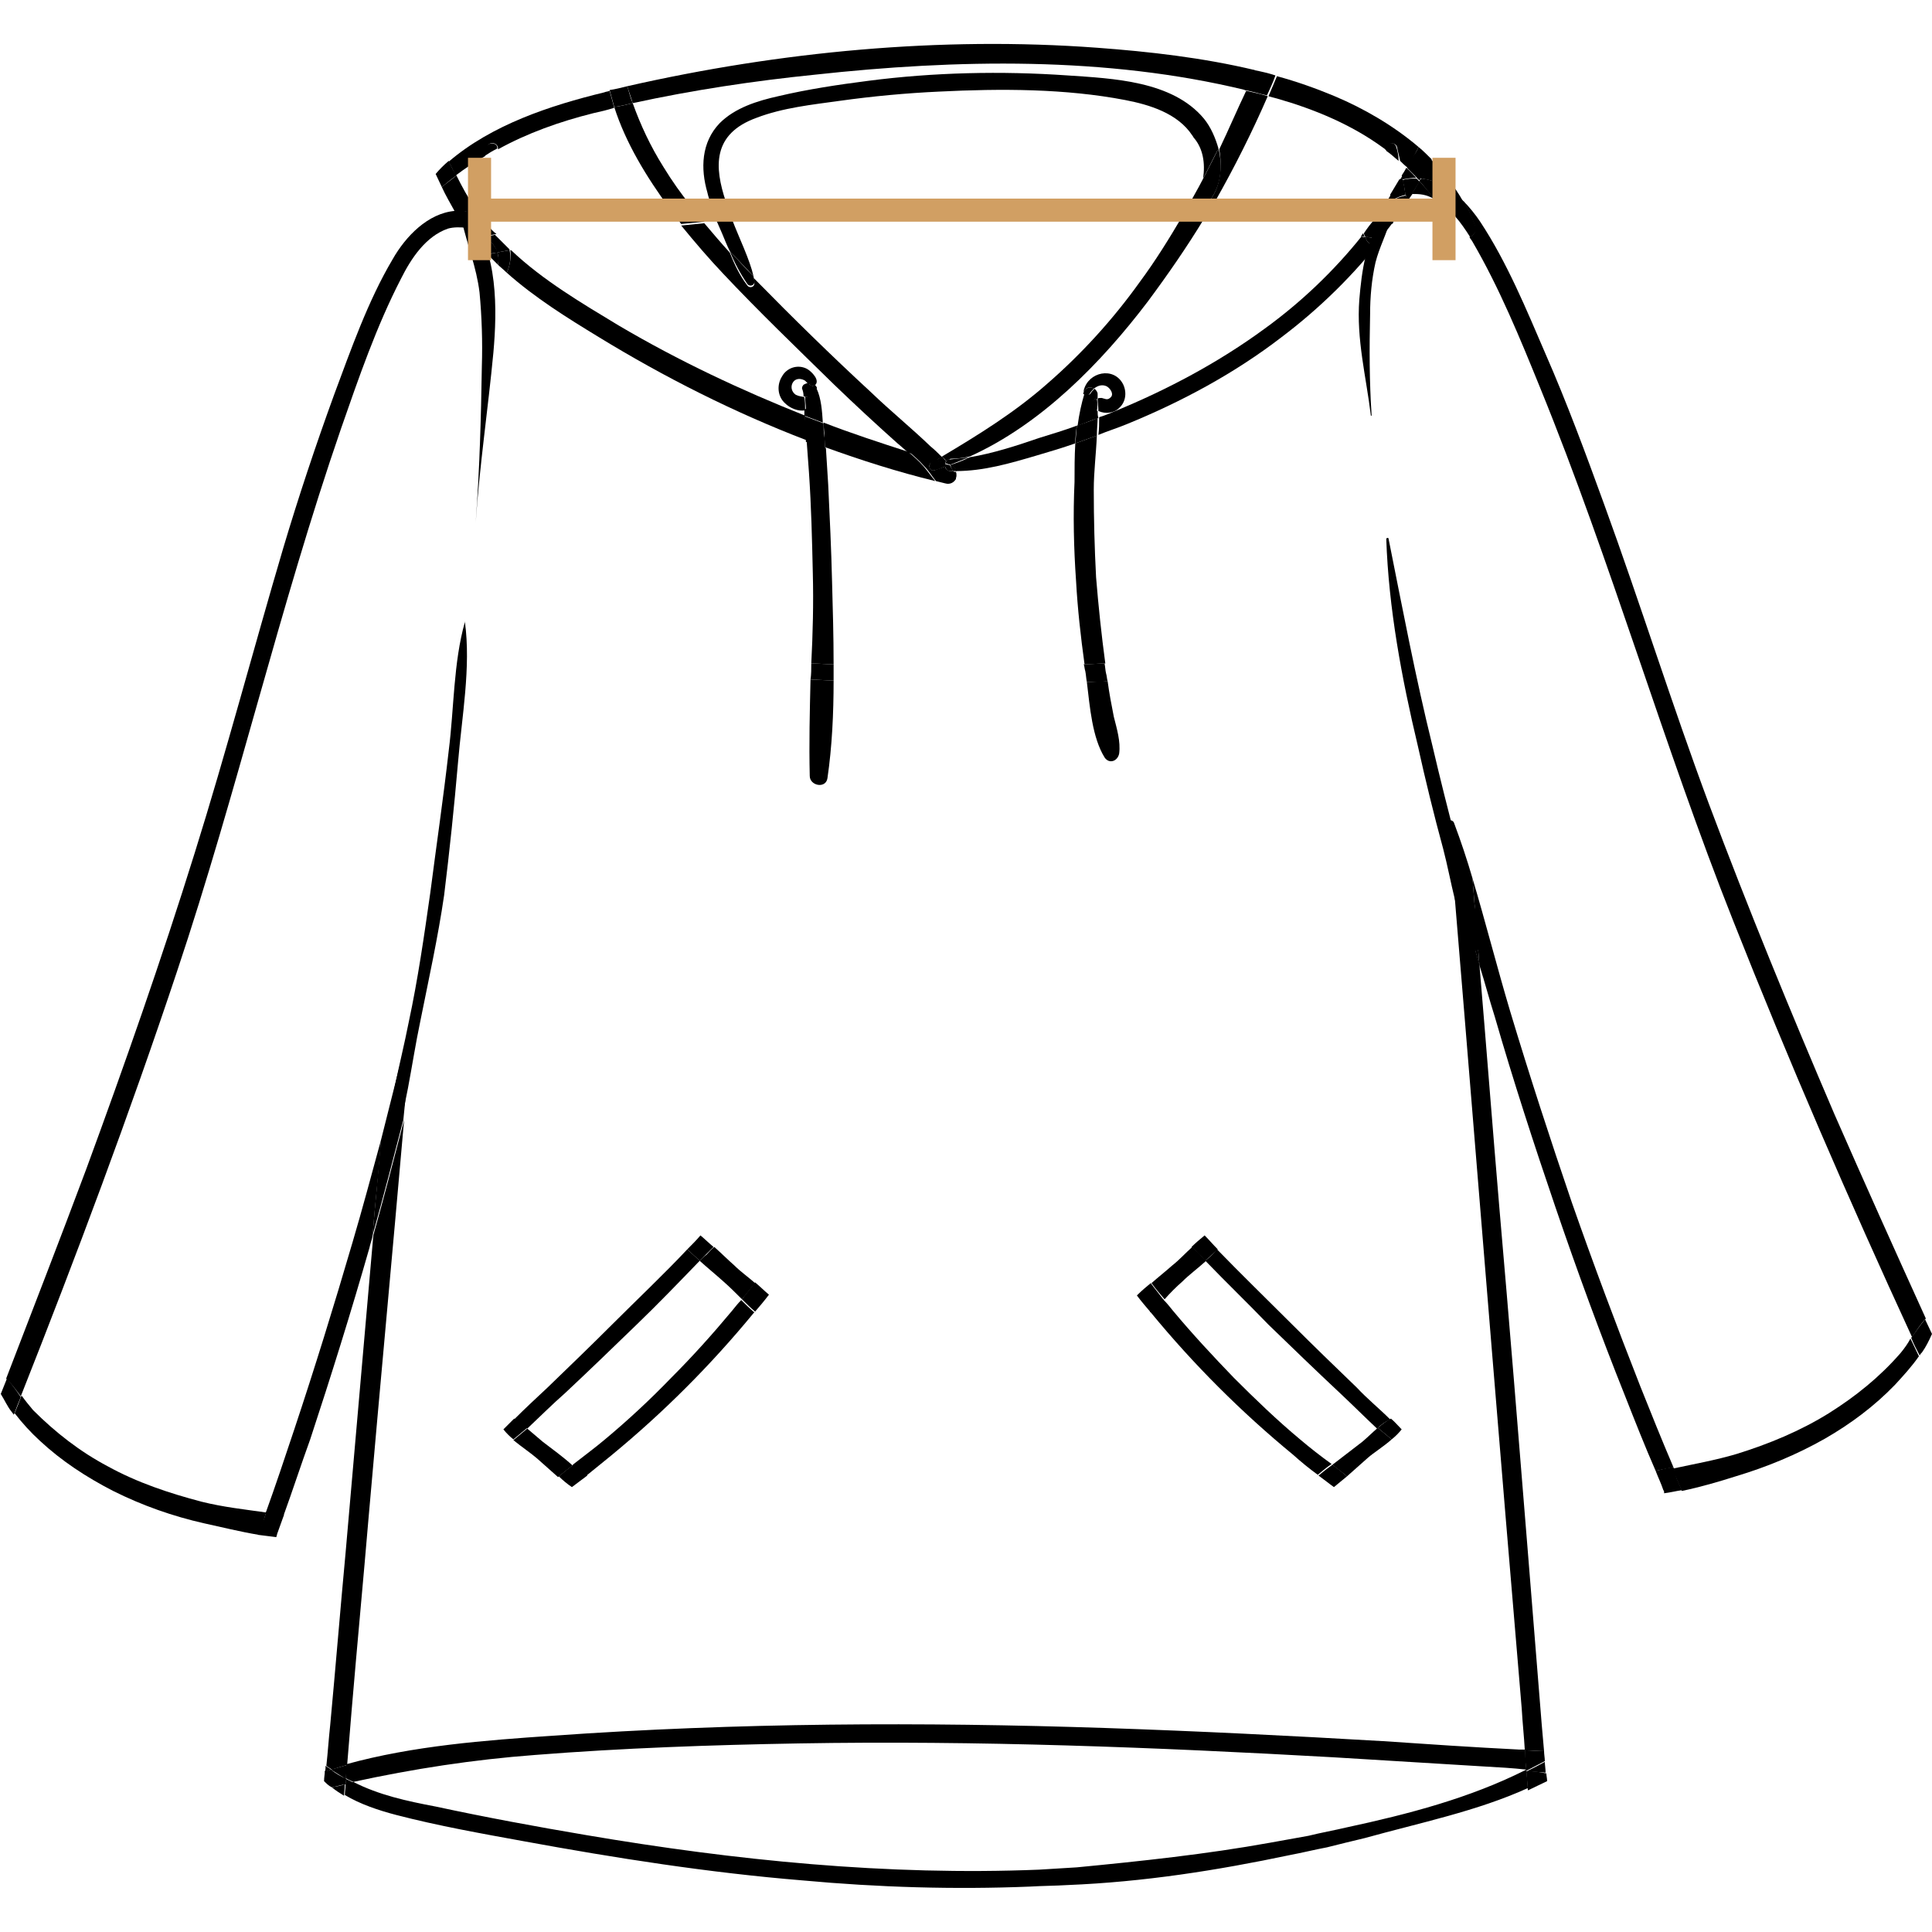 <?xml version="1.0" encoding="utf-8"?>
<!-- Generator: Adobe Illustrator 24.0.0, SVG Export Plug-In . SVG Version: 6.00 Build 0)  -->
<svg version="1.1" id="Capa_1" xmlns="http://www.w3.org/2000/svg" xmlns:xlink="http://www.w3.org/1999/xlink" x="0px" y="0px"
	 viewBox="0 0 251 251" style="enable-background:new 0 0 251 251;" xml:space="preserve">
<style type="text/css">
	.st0{fill:none;stroke:#D19F63;stroke-width:3;stroke-miterlimit:10;}
</style>
<g>
	<path d="M63.1,33c0.1,0,0.1,0,0.2,0c-0.1-0.1-0.1-0.1-0.2-0.2C63.1,32.9,63.1,33,63.1,33z"/>
	<path d="M198.4,230.1h-0.1v0.1C198.3,230.1,198.4,230.1,198.4,230.1z"/>
	<path d="M195.6,197c0.7,8.3,1.4,16.7,2.1,25c0.1,1.8,0.3,3.6,0.4,5.4c0.8,0,1.7,0.1,2.5,0.1c-0.1-1.1-0.2-2.3-0.3-3.4
		c-0.6-7.5-1.2-14.9-1.8-22.4c-1.2-14.9-2.4-29.8-3.7-44.7c-0.9-10.6-1.7-21.1-2.6-31.7c-1.4-4.8-2.8-9.7-3.7-14.7
		C190.9,139.4,193.2,168.2,195.6,197z"/>
	<path d="M45.1,229.3c0.2-2.4,0.4-4.9,0.6-7.3c0.7-8.3,1.5-16.7,2.2-25c1.5-17.2,3.1-34.3,4.6-51.5c-1.3,5-2.6,10-4,15
		c-1.2,13.7-2.4,27.5-3.6,41.2c-0.7,7.5-1.3,14.9-2,22.4c-0.2,1.8-0.3,3.5-0.5,5.3c0.2,0.2,0.5,0.3,0.7,0.5
		C43.7,229.7,44.4,229.5,45.1,229.3z"/>
	<path d="M175,237.4c-1.7,0.4-3.4,0.7-5,1.1c-1.7,0.3-3.3,0.6-5,0.9c-8.3,1.5-16.8,2.4-25.1,3.2c-1.6,0.1-3.3,0.2-4.9,0.3
		c-19.7,0.8-39.5-1.2-58.9-4.5c-6.5-1.1-13-2.3-19.5-3.7c-3.7-0.7-7.4-1.5-10.7-3.2c-0.3,0.1-0.7,0.1-1,0.2c0,0.5-0.1,1-0.1,1.5
		c2,1.2,4.4,2,6.7,2.6c5.4,1.4,11,2.4,16.5,3.4c12,2.2,24.1,4.1,36.3,5.1c9.8,0.9,19.7,1.2,29.5,0.8c1.6-0.1,3.3-0.1,4.9-0.2
		c9.9-0.4,19.4-1.9,28.9-3.9c1.6-0.3,3.2-0.7,4.8-1c1.6-0.4,3.2-0.8,4.9-1.2c7.2-2,14.6-3.5,21.2-6.5c-0.1-0.8-0.1-1.6-0.2-2.4
		C191,233.6,182.9,235.7,175,237.4z"/>
	<path d="M198.4,230.1c0,0-0.1,0-0.1,0.1c0.1,0.8,0.1,1.6,0.2,2.4c0.8-0.4,1.7-0.8,2.5-1.2c0-0.3-0.1-0.7-0.1-1
		C200,230.2,199.2,230.1,198.4,230.1z"/>
	<path d="M43.1,232.2c0.5,0.4,1.1,0.8,1.6,1.1c0-0.5,0.1-1,0.1-1.5C44.3,232,43.7,232.1,43.1,232.2z"/>
	<path d="M43,229.9c-0.2-0.2-0.5-0.3-0.7-0.5c0,0.3,0,0.5-0.1,0.8C42.5,230.1,42.8,230,43,229.9z"/>
	<path d="M179.6,226.2c-12-0.7-24-1.3-35.9-1.7c-23.9-0.8-47.9-0.7-71.9,1c-8.8,0.6-18.1,1.3-26.8,3.7c0,0.6-0.1,1.2-0.1,1.8
		c0.3,0.2,0.6,0.3,1,0.5c7.8-1.7,15.6-2.9,23.6-3.5c11.4-0.9,22.9-1.3,34.3-1.5c23.2-0.4,46.3,0.5,69.4,1.8
		c6.6,0.4,13.1,0.8,19.7,1.2c1.8,0.1,3.6,0.2,5.4,0.4c-0.1-0.9-0.1-1.8-0.2-2.6c-0.2,0-0.5,0-0.7,0
		C191.4,227,185.5,226.6,179.6,226.2z"/>
	<path d="M198.3,230h0.1c0.8-0.4,1.5-0.8,2.3-1.2c0-0.4-0.1-0.9-0.1-1.3c-0.8,0-1.7-0.1-2.5-0.1C198.1,228.3,198.2,229.2,198.3,230z
		"/>
	<path d="M45.1,229.3c-0.7,0.2-1.4,0.4-2.1,0.6c0.6,0.4,1.3,0.8,1.9,1.2C45,230.5,45,229.9,45.1,229.3z"/>
	<path d="M44.9,231.8c0.3-0.1,0.7-0.1,1-0.2c-0.3-0.2-0.6-0.3-1-0.5C44.9,231.3,44.9,231.6,44.9,231.8z"/>
	<path d="M200.7,228.9c-0.7,0.4-1.5,0.8-2.3,1.2c0.8,0.1,1.6,0.1,2.4,0.2C200.8,229.8,200.7,229.3,200.7,228.9z"/>
	<path d="M43,229.9c-0.3,0.1-0.5,0.2-0.8,0.2c0,0.4-0.1,0.8-0.1,1.3c0.3,0.3,0.6,0.6,1,0.8c0.6-0.1,1.2-0.3,1.8-0.4
		c0-0.2,0-0.5,0.1-0.7C44.3,230.8,43.6,230.4,43,229.9z"/>
	<path d="M23,126.2c7.8-23.3,13.3-47.3,21.3-70.5c2.3-6.6,4.6-13.3,7.8-19.5c1.3-2.6,3.2-5.5,6.1-6.5c0.7-0.2,1.6-0.2,2.4-0.1
		c-0.5-0.7-1-1.5-1.5-2.2c-3.5,0.3-6.4,3.3-8.1,6.3c-3.2,5.4-5.4,11.7-7.6,17.6c-2.4,6.6-4.6,13.2-6.6,19.9
		c-3.9,13.2-7.4,26.5-11.5,39.6c-4.3,13.8-9.1,27.5-14.1,41.1C7.8,161,4.3,170,0.8,179.1c0.7,0.7,1.3,1.5,1.9,2.3
		C9.9,163.2,16.8,144.8,23,126.2z"/>
	<path d="M49.5,148.1c-1.2,4.4-2.4,8.9-3.7,13.3c-2.4,8.2-4.9,16.3-7.6,24.4c-1.2,3.6-2.4,7.2-3.7,10.8c0.8,0.1,1.5,0.2,2.3,0.4
		c1.2-3.3,2.3-6.7,3.5-10c2.7-8.2,5.3-16.5,7.7-24.9c0.1-0.5,0.3-1,0.4-1.5c0.1-1.2,0.2-2.3,0.3-3.5C49,154.1,49.3,151.1,49.5,148.1
		z"/>
	<path d="M53.7,131.2c-0.4,1.7-0.8,3.4-1.2,5c-1,4-2,7.9-3,11.9c-0.3,3-0.5,5.9-0.8,8.9c-0.1,1.2-0.2,2.3-0.3,3.5c1.4-5,2.7-10,4-15
		C52.9,140.7,53.3,136,53.7,131.2z"/>
	<path d="M34.6,196.5c-2.8-0.4-5.6-0.7-8.4-1.4c-4.2-1.1-8.4-2.5-12.2-4.6c-3.6-1.9-6.8-4.4-9.7-7.3c-0.5-0.6-1-1.2-1.5-1.9
		c-0.3,0.8-0.6,1.6-0.9,2.3c1,1.3,2.1,2.5,3.3,3.6c2.8,2.6,6,4.7,9.5,6.5c3.8,1.9,7.8,3.3,11.8,4.2c2.3,0.5,4.7,1.1,7.1,1.5
		c0.2-0.5,0.4-1.1,0.6-1.6C34.3,197.4,34.4,197,34.6,196.5z"/>
	<path d="M0.9,179.1c-0.3,0.7-0.5,1.3-0.8,2c0.5,0.8,0.9,1.7,1.4,2.3c0.1,0.1,0.2,0.3,0.3,0.4c0.3-0.8,0.6-1.6,0.9-2.3
		C2.1,180.6,1.5,179.8,0.9,179.1z"/>
	<path d="M34.1,197.8c-0.2,0.5-0.4,1.1-0.6,1.6c0.8,0.1,1.6,0.2,2.4,0.3c0-0.1,0.1-0.3,0.1-0.4c0.3-0.8,0.6-1.7,0.9-2.5
		c-0.8-0.1-1.5-0.2-2.3-0.4C34.4,197,34.3,197.4,34.1,197.8z"/>
	<path d="M190.9,30.8c0.1,0.2,0.3,0.4,0.4,0.6c3.5,6,6.2,12.6,8.8,19c9.3,22.8,16,46.4,25.1,69.3c7.2,18.2,15,36.2,23.2,54
		c0.6-0.8,1.1-1.7,1.8-2.4c-4-8.8-8-17.7-11.9-26.6c-5.7-13.3-11.2-26.7-16.3-40.3c-4.8-12.9-8.9-26-13.6-38.9
		c-2.4-6.6-4.8-13.1-7.6-19.5c-2.5-5.8-5-11.9-8.5-17.2c-0.6-0.9-1.4-1.9-2.2-2.7c0.6,1,1.1,2.1,1.5,3.2
		C191.8,30.1,191.5,30.6,190.9,30.8z"/>
	<path d="M184.9,25.3c0.5,0.1,1,0.3,1.5,0.6c-0.6-0.8-1.3-1.6-2-2.4c-0.3,0.6-0.7,1.2-1,1.7C183.9,25.2,184.4,25.2,184.9,25.3z"/>
	<path d="M213.1,180.1c-3.1-7.9-6.1-15.9-8.9-23.9c-2.8-8.2-5.5-16.5-8-24.8c-1.7-5.7-3.2-11.6-4.9-17.3c0.3,3.8,0.6,7.5,0.9,11.3
		c0.7,2.2,1.3,4.5,2,6.7c2.4,8.3,5.1,16.6,7.9,24.8c2.8,8.2,5.8,16.4,9,24.4c1.3,3.3,2.6,6.6,4,9.8c0.8-0.2,1.5-0.3,2.3-0.5
		C215.9,187.1,214.5,183.6,213.1,180.1z"/>
	<path d="M188.9,106.9c-0.1-0.3-0.5-0.4-0.7-0.3c0,0.1,0,0.2,0,0.4c0.1,1.2,0.2,2.4,0.3,3.7c0.9,4.9,2.3,9.8,3.7,14.7
		c-0.3-3.8-0.6-7.5-0.9-11.3C190.6,111.7,189.8,109.3,188.9,106.9z"/>
	<path d="M246.9,175.8c-2.7,3.1-5.8,5.6-9.3,7.8c-3.7,2.3-7.8,4-12,5.3c-2.7,0.8-5.5,1.3-8.3,1.9c0.2,0.4,0.3,0.8,0.5,1.3
		s0.5,1.1,0.7,1.6c2.4-0.5,4.8-1.2,7-1.9c4-1.2,7.9-2.8,11.6-4.9c3.3-1.9,6.4-4.2,9.1-7c1.1-1.2,2.2-2.4,3.1-3.7
		c-0.4-0.8-0.7-1.5-1.1-2.3C247.9,174.5,247.4,175.2,246.9,175.8z"/>
	<path d="M251,173.3c-0.3-0.6-0.6-1.3-0.9-1.9c-0.6,0.7-1.2,1.6-1.8,2.4c0.3,0.8,0.7,1.5,1.1,2.3c0.1-0.2,0.2-0.3,0.3-0.4
		C250.2,175,250.6,174.2,251,173.3z"/>
	<path d="M217.4,190.6c-0.8,0.1-1.5,0.3-2.3,0.5c0.3,0.8,0.7,1.6,1,2.5c0.1,0.1,0.1,0.2,0.1,0.4c0.8-0.1,1.6-0.3,2.3-0.4
		c-0.2-0.5-0.5-1.1-0.7-1.6C217.7,191.5,217.6,191.1,217.4,190.6z"/>
	<path d="M182.2,23.3c0.6-0.1,1.2-0.2,1.8-0.2c-0.4-0.4-0.8-0.9-1.3-1.3c-0.2,0.4-0.4,0.7-0.6,1C182.2,23,182.2,23.1,182.2,23.3z"/>
	<path d="M182.8,26.3c0.2-0.4,0.4-0.7,0.7-1.1c-0.3,0-0.5,0.1-0.8,0.1C182.7,25.7,182.7,26,182.8,26.3z"/>
	<path d="M178.7,28.4c0.8,0.1,1.5,0.1,2.3,0.1c-0.1-0.8-0.2-1.6-0.3-2.4C179.8,26.7,179.1,27.5,178.7,28.4z"/>
	<path d="M126,59.4c-0.8,0.4-1.6,0.7-2.5,1c0.4,0.2,0.7,0.5,0.7,0.8c3.6,0,7-1,10.4-2c1.7-0.5,3.4-1,5.1-1.6c0-0.8,0.1-1.6,0.2-2.3
		c-1.6,0.6-3.3,1.1-4.9,1.6C132.1,57.9,129,58.9,126,59.4z"/>
	<path d="M177.6,31.3c-0.1-0.2-0.2-0.4-0.2-0.5c-0.2,0-0.4,0-0.5-0.1c-3.6,4.5-7.9,8.6-12.6,12c-6,4.4-12.6,7.9-19.4,10.7
		c-0.7,0.3-1.4,0.6-2.1,0.8c0,0.8,0,1.5-0.1,2.3c1.2-0.5,2.5-0.9,3.7-1.4c7.1-2.9,14-6.6,20.1-11.3c4.9-3.7,9.4-8.1,13.2-13
		c-0.3,0-0.5,0-0.8,0C178.8,31.5,177.9,31.9,177.6,31.3z"/>
	<path d="M176.8,30.7c0.2,0,0.4,0,0.5,0.1c-0.1-0.2-0.1-0.3-0.2-0.5C177,30.4,176.9,30.6,176.8,30.7z"/>
	<path d="M181,28.9c0-0.1,0-0.2,0-0.4c-0.8,0-1.5,0-2.3-0.1c-0.3,0.7-0.3,1.5,0,2.3v0.1c0.3,0,0.5,0,0.8,0c0.4-0.6,0.9-1.1,1.3-1.7
		C180.9,29.1,181,29,181,28.9z"/>
	<path d="M180.7,26.1c0.1,0.8,0.2,1.6,0.3,2.4c0.1,0,0.2,0,0.3,0c0.5-0.7,1-1.5,1.5-2.2c0-0.3-0.1-0.6-0.1-0.9
		C182,25.5,181.3,25.8,180.7,26.1z"/>
	<path d="M182.2,22.8c-0.1,0.2-0.2,0.4-0.3,0.5c0.1,0,0.3-0.1,0.4-0.1C182.2,23.1,182.2,23,182.2,22.8z"/>
	<path d="M181.3,28.5c-0.1,0-0.2,0-0.3,0c0,0.1,0,0.2,0,0.4C181.1,28.7,181.2,28.6,181.3,28.5z"/>
	<path d="M182.6,25.4c0.3-0.1,0.5-0.1,0.8-0.1c0.3-0.6,0.7-1.1,1-1.7c-0.1-0.1-0.2-0.3-0.4-0.4c-0.6,0-1.2,0-1.8,0.2
		C182.4,24,182.5,24.7,182.6,25.4z"/>
	<path d="M178.8,28.1c-0.1,0.1-0.2,0.2-0.2,0.3c0.1,0,0.1,0,0.2,0c0.3-0.9,1.1-1.7,2-2.3c0-0.3-0.1-0.5-0.1-0.8
		C180.1,26.3,179.5,27.2,178.8,28.1z"/>
	<path d="M177.6,31.3c0.3,0.6,1.2,0.2,1.2-0.4c-0.5,0-1-0.1-1.4-0.1C177.4,31,177.5,31.1,177.6,31.3z"/>
	<path d="M177.2,30.3c0,0.2,0.1,0.3,0.2,0.5c0.5,0,1,0.1,1.4,0.1v-0.1c-0.3-0.8-0.2-1.6,0-2.3c-0.1,0-0.1,0-0.2,0
		C178.1,29,177.6,29.7,177.2,30.3z"/>
	<path d="M180.7,26.1c0.6-0.4,1.2-0.6,1.9-0.8c-0.1-0.7-0.2-1.4-0.4-2.1c-0.1,0-0.3,0.1-0.4,0.1c-0.4,0.7-0.8,1.3-1.2,2
		C180.7,25.6,180.7,25.8,180.7,26.1z"/>
	<path d="M120,60.6c-0.6-0.7-1.3-1.3-2-1.9c-3.7-1.2-7.4-2.4-11-3.8c0,0.6,0.1,1.2,0.1,1.7s0.1,1,0.1,1.5c4.7,1.7,9.4,3.2,14.3,4.4
		C121,61.9,120.6,61.3,120,60.6z"/>
	<path d="M64.6,32.8c-0.4,0.1-0.9,0.2-1.3,0.2c0.5,0.5,0.9,0.9,1.4,1.4C64.8,33.8,64.8,33.3,64.6,32.8z"/>
	<path d="M124.1,62.3c0.2-0.3,0.2-0.7,0.1-1c-0.2,0-0.3,0-0.5,0C123.9,61.6,124,61.9,124.1,62.3z"/>
	<path d="M104.6,54c-8.3-3.3-16.4-7.1-24.2-11.7c-4.8-2.9-9.9-5.9-14-9.8h-0.1c0.1,0.9,0,1.8-0.4,2.8c0,0,0,0-0.1,0.1
		c3.7,3.3,7.9,5.9,12,8.4c8.5,5.2,17.6,9.8,27,13.4c0-0.7-0.1-1.4-0.1-2.2C104.6,54.8,104.6,54.4,104.6,54z"/>
	<path d="M61.4,27.7c0.1,0,0.1,0,0.2,0.1c0-0.3,0.1-0.5,0.1-0.8c-0.9-1.3-1.7-2.8-2.4-4.2c-0.6,0.5-1.3,1-1.9,1.5
		c0.5,1.1,1.1,2.1,1.7,3.2C59.8,27.4,60.6,27.4,61.4,27.7z"/>
	<path d="M61.1,30.4c0-0.2,0.1-0.4,0.1-0.6c-0.2-0.1-0.4-0.1-0.7-0.2c0.1,0.2,0.2,0.3,0.4,0.5C61,30.2,61.1,30.3,61.1,30.4z"/>
	<path d="M63.4,31c-0.1,0.6-0.2,1.2-0.2,1.8c0.1,0.1,0.1,0.1,0.2,0.2c0.4-0.1,0.9-0.1,1.3-0.2C64.4,32.1,63.9,31.5,63.4,31z"/>
	<path d="M66.2,32.5C66.3,32.5,66.3,32.5,66.2,32.5v-0.1V32.5z"/>
	<path d="M61.7,26.9c0,0.3-0.1,0.5-0.1,0.8c0.3,0.1,0.6,0.2,0.9,0.3C62.2,27.7,61.9,27.3,61.7,26.9z"/>
	<path d="M61.6,31c0.5-0.1,1-0.2,1.4-0.3c-0.5-0.4-1.2-0.7-1.8-0.9c0,0.2-0.1,0.4-0.1,0.6C61.3,30.6,61.4,30.8,61.6,31z"/>
	<path d="M63.4,31c-0.1-0.1-0.2-0.2-0.3-0.3c-0.5,0.1-1,0.2-1.4,0.3c0.5,0.6,1,1.2,1.5,1.8C63.2,32.2,63.3,31.6,63.4,31z"/>
	<path d="M63.6,29.5c0,0.4-0.1,0.8-0.1,1.1c0.3-0.1,0.6-0.1,1-0.2C64.1,30.1,63.8,29.8,63.6,29.5z"/>
	<path d="M61.2,29.8c0.1-0.7,0.2-1.4,0.3-2.1c-0.1,0-0.1,0-0.2-0.1c-0.8-0.2-1.5-0.3-2.3-0.2c0.5,0.8,0.9,1.5,1.5,2.2
		C60.8,29.7,61,29.7,61.2,29.8z"/>
	<path d="M66.2,32.5c-0.5,0.1-1.1,0.2-1.6,0.3c0.2,0.5,0.2,1.1,0.1,1.6c0.3,0.3,0.7,0.6,1.1,1c0,0,0,0,0.1-0.1
		C66.3,34.3,66.4,33.4,66.2,32.5z"/>
	<path d="M64.6,32.8c0.5-0.1,1.1-0.2,1.6-0.3v-0.1c-0.6-0.6-1.3-1.3-1.9-1.9c-0.3,0.1-0.6,0.1-1,0.2c0,0.1,0,0.2,0,0.3
		C63.9,31.5,64.4,32.1,64.6,32.8z"/>
	<path d="M63.4,30.6c0-0.4,0.1-0.8,0.1-1.1c-0.4-0.4-0.7-0.9-1.1-1.4c0,0,0-0.1-0.1-0.1c-0.3-0.1-0.6-0.2-0.9-0.3
		c-0.1,0.7-0.2,1.4-0.3,2.1c0.7,0.2,1.3,0.5,1.8,0.9C63.2,30.7,63.3,30.7,63.4,30.6z"/>
	<path d="M63.4,30.6c-0.1,0-0.2,0-0.4,0.1c0.1,0.1,0.2,0.2,0.3,0.3C63.4,30.9,63.4,30.8,63.4,30.6z"/>
	<path d="M123.8,61.2c0.2,0,0.3,0,0.5,0c-0.1-0.3-0.3-0.6-0.7-0.8h-0.1C123.5,60.7,123.7,61,123.8,61.2z"/>
	<path d="M89.8,26.8c-1.3-1.6-2.5-3.3-3.6-5.1c-1.7-2.7-3-5.5-4-8.3c-0.8,0.2-1.6,0.4-2.4,0.5C81.3,18.6,84,23,87,27.1
		C87.9,27,88.9,26.9,89.8,26.8z"/>
	<path d="M108.4,50c2.7,2.6,5.4,5.1,8.2,7.6c0.5,0.4,0.9,0.8,1.4,1.2c1.2,0.4,2.4,0.7,3.5,1.1c0.3-0.2,0.6-0.4,0.9-0.5
		c-0.5-0.5-1-1-1.5-1.4c-2.5-2.4-5.2-4.6-7.7-7c-5.2-4.8-10.2-9.7-15.1-14.7c-0.1-0.1-0.2-0.2-0.2-0.2c0.1,0.2,0.1,0.4,0.1,0.6
		c0.1,0.6-0.6,0.8-0.9,0.4c-1-1.3-1.7-2.8-2.3-4.3c-1.1-1.2-2.2-2.5-3.3-3.8c-1,0.1-2,0.2-3,0.3c1.8,2.2,3.6,4.3,5.4,6.2
		C98.5,40.4,103.5,45.2,108.4,50z"/>
	<path d="M91.5,28.8c-0.6-0.7-1.1-1.3-1.6-2c-1,0.1-1.9,0.2-2.9,0.3c0.5,0.7,1,1.3,1.5,2C89.5,29,90.5,28.9,91.5,28.8z"/>
	<path d="M123.5,61.2c-0.4,0-0.7-0.3-0.7-0.6c-0.5,0.2-0.9,0.3-1.4,0.5c-0.6,0.2-0.9-0.7-0.4-1c0.2-0.1,0.4-0.2,0.6-0.3
		c-1.2-0.4-2.4-0.7-3.5-1.1c0.7,0.6,1.4,1.2,2,1.9c0.6,0.6,1,1.3,1.5,1.9c0.4,0.1,0.8,0.2,1.2,0.3c0.7,0.2,1.2-0.2,1.4-0.6
		c-0.1-0.4-0.2-0.7-0.3-1C123.7,61.2,123.6,61.2,123.5,61.2z"/>
	<path d="M123.5,61.2c0.1,0,0.2,0,0.3,0c-0.1-0.3-0.3-0.5-0.4-0.8c-0.2,0.1-0.4,0.1-0.6,0.2C122.9,61,123.1,61.2,123.5,61.2z"/>
	<path d="M157.2,26c0.2,0,0.4,0,0.7,0.1c2.5-4.4,4.8-9,6.8-13.6c-0.9-0.3-1.9-0.5-2.8-0.7c-1.2,2.5-2.3,5.1-3.5,7.6
		C158.8,21.6,158.6,24.2,157.2,26z"/>
	<path d="M136,49.9c-4.2,3.7-8.9,6.6-13.6,9.4c0.2,0.2,0.4,0.4,0.5,0.6c0.1-0.1,0.3-0.2,0.6-0.3c0.8,0,1.6-0.1,2.5-0.3
		c9.3-4.2,17.1-12.2,23.1-20.1c2.6-3.5,5.1-7.1,7.4-10.9c-1-0.1-1.9-0.2-2.9-0.2c-1.7,2.9-3.5,5.8-5.5,8.5
		C144.6,41.5,140.5,46,136,49.9z"/>
	<path d="M155.1,27.5c-0.4,0.2-0.8,0.1-1.1-0.2c-0.1,0.3-0.3,0.5-0.4,0.8c1,0.1,1.9,0.2,2.9,0.2c0.5-0.8,0.9-1.5,1.3-2.3
		c-0.2,0-0.4,0-0.7-0.1C156.6,26.6,156,27.1,155.1,27.5z"/>
	<path d="M122.9,59.9c0.1,0.1,0.2,0.3,0.3,0.4h0.1c0,0,0.1,0,0.1,0.1c0.8-0.3,1.7-0.7,2.5-1c-0.8,0.1-1.6,0.2-2.5,0.3
		C123.3,59.6,123.1,59.7,122.9,59.9z"/>
	<path d="M123.3,60.3l0.1,0.1h0.1C123.4,60.4,123.4,60.4,123.3,60.3C123.3,60.4,123.3,60.3,123.3,60.3z"/>
	<path d="M122.9,59.9c-0.2-0.2-0.3-0.4-0.5-0.6c-0.3,0.2-0.6,0.4-0.9,0.5c0.4,0.1,0.8,0.2,1.2,0.4C122.8,60.1,122.9,60,122.9,59.9z"
		/>
	<path d="M122.8,60.2c0.2,0,0.3,0.1,0.5,0.1c-0.1-0.2-0.2-0.3-0.3-0.4C122.9,60,122.8,60.1,122.8,60.2z"/>
	<path d="M121.4,61.1c0.5-0.1,0.9-0.3,1.4-0.5c0-0.2,0-0.3,0-0.5c-0.4-0.1-0.8-0.2-1.2-0.4c-0.2,0.1-0.4,0.2-0.6,0.3
		C120.5,60.5,120.8,61.3,121.4,61.1z"/>
	<path d="M122.8,60.7c0.2-0.1,0.4-0.1,0.6-0.2l-0.1-0.1c-0.2,0-0.3-0.1-0.5-0.1C122.7,60.3,122.7,60.5,122.8,60.7z"/>
	<path d="M105.9,9.7c18.3-2,37.8-2.4,55.9,2c0.4-0.9,0.8-1.7,1.2-2.6c-6.7-1.6-13.7-2.4-20.5-2.9c-20.3-1.5-41.2,0.5-61,5
		c0.2,0.7,0.5,1.5,0.7,2.2C90,11.7,98,10.5,105.9,9.7z"/>
	<path d="M63,20.3c0.1-0.4,0.2-0.8,0.3-1.2c0.2-0.8,1.4-0.6,1.4,0.2v0.1c3.8-2.1,8-3.6,12.4-4.7c0.9-0.2,1.8-0.4,2.7-0.7
		c-0.2-0.7-0.4-1.5-0.6-2.2c-0.2,0.1-0.5,0.1-0.7,0.2c-7,1.7-14.6,4.2-20.2,9c0.3,0.6,0.6,1.2,0.9,1.8C60.4,21.9,61.7,21,63,20.3z"
		/>
	<path d="M165.9,12.8c4.9,1.4,9.7,3.4,13.8,6.4c0.2,0.1,0.3,0.3,0.5,0.4c0-0.1,0-0.2,0-0.3c0-0.8,1.1-0.9,1.3-0.2
		c0.1,0.6,0.3,1.2,0.4,1.8c0.3,0.3,0.6,0.6,1,0.9c0.4-0.7,0.7-1.4,1.1-2.1c0.1-0.2,0.2-0.4,0.3-0.6c-3.3-2.8-7.1-5-10.9-6.6
		c-2.4-1-4.9-1.9-7.5-2.6c-0.4,0.9-0.7,1.7-1.1,2.6C165.1,12.6,165.5,12.7,165.9,12.8z"/>
	<path d="M190.1,26.2c-1.1-2-2.6-3.8-4.2-5.5c-0.4,0.8-0.8,1.6-1.3,2.5C186.7,23.4,188.6,24.6,190.1,26.2z"/>
	<path d="M181.4,19.1c-0.2-0.8-1.3-0.6-1.3,0.2c0,0.1,0,0.2,0,0.3c0.6,0.4,1.1,0.9,1.6,1.3C181.7,20.3,181.6,19.7,181.4,19.1z"/>
	<path d="M64.6,19.3c0.1-0.8-1.2-0.9-1.4-0.2c-0.1,0.4-0.2,0.8-0.3,1.2C63.5,19.9,64,19.6,64.6,19.3L64.6,19.3z"/>
	<path d="M184.4,23.5c0.7,0.8,1.3,1.6,2,2.4c2,1.1,3.4,3,4.6,4.9c0.5-0.2,0.9-0.8,0.7-1.4c-0.4-1.1-0.9-2.2-1.5-3.2
		c-1.5-1.5-3.4-2.8-5.5-3C184.5,23.3,184.5,23.4,184.4,23.5z"/>
	<path d="M182.8,21.8c0.4,0.4,0.9,0.9,1.3,1.3c0.2,0,0.4,0,0.6,0.1c0.4-0.8,0.9-1.6,1.3-2.5c-0.6-0.6-1.1-1.1-1.7-1.6
		c-0.1,0.2-0.2,0.4-0.3,0.6C183.5,20.4,183.1,21.1,182.8,21.8z"/>
	<path d="M184.6,23.1c-0.2,0-0.4,0-0.6-0.1c0.1,0.1,0.2,0.3,0.4,0.4C184.5,23.4,184.5,23.3,184.6,23.1z"/>
	<path d="M58.3,20.9c-0.6,0.5-1.2,1.1-1.7,1.7c0.3,0.6,0.5,1.1,0.8,1.7c0.6-0.5,1.2-1,1.9-1.5C58.9,22.2,58.6,21.6,58.3,20.9z"/>
	<path d="M82.2,13.4c-0.3-0.7-0.5-1.5-0.7-2.2c-0.8,0.2-1.6,0.4-2.3,0.5c0.2,0.7,0.4,1.5,0.6,2.2C80.5,13.8,81.4,13.6,82.2,13.4z"/>
	<path d="M164.6,12.4c0.4-0.9,0.8-1.7,1.1-2.6c-0.9-0.3-1.8-0.5-2.8-0.7c-0.4,0.9-0.8,1.7-1.2,2.6C162.8,11.9,163.7,12.2,164.6,12.4
		z"/>
	<path d="M94.8,32.6c1,1.1,2.1,2.2,3.1,3.3c-0.5-2.2-1.8-4.8-2.8-7.4c-0.7,0.1-1.3,0.1-2,0.2c0.2,0.5,0.5,1.1,0.7,1.6
		C94.1,31,94.4,31.8,94.8,32.6z"/>
	<path d="M154.9,17.6c0.1,0.1,0.1,0.2,0.2,0.3c1.2,1.4,1.5,3.3,1.2,5.3c0.7-1.3,1.3-2.6,2-3.9c-0.4-1.4-1-2.8-1.9-3.9
		c-4.1-4.9-11.8-5.2-17.7-5.6c-8.6-0.6-17.4-0.4-25.9,0.7c-3.9,0.5-7.9,1.1-11.7,2c-2.7,0.6-5.6,1.5-7.6,3.5c-2.4,2.5-2.5,5.9-1.6,9
		c0.1,0.5,0.3,1,0.4,1.4c0.7-0.1,1.4-0.1,2-0.2c-1.5-4.5-1.8-8.8,4-10.9c3.4-1.3,7.2-1.7,10.8-2.2c4.3-0.6,8.6-1,12.9-1.2
		c8-0.4,16.4-0.4,24.2,1.1C149.3,13.6,153,14.7,154.9,17.6z"/>
	<path d="M95.1,28.5c-0.3-0.7-0.6-1.4-0.8-2.2c-0.7,0.1-1.4,0.1-2,0.2c0.2,0.7,0.5,1.4,0.8,2.1C93.7,28.6,94.4,28.5,95.1,28.5z"/>
	<path d="M97.1,36.9c0.3,0.4,1,0.2,0.9-0.4c0-0.2-0.1-0.4-0.1-0.6c-1.1-1.1-2.1-2.2-3.1-3.3C95.4,34.1,96.2,35.6,97.1,36.9z"/>
	<path d="M157.2,26c1.4-1.8,1.7-4.3,1.1-6.7c-1.1,2.2-2.2,4.4-3.4,6.5C155.7,25.8,156.4,25.9,157.2,26z"/>
	<path d="M154,27.3c0.3,0.2,0.7,0.3,1.1,0.2c0.9-0.4,1.5-0.9,2-1.5c-0.7-0.1-1.5-0.1-2.2-0.2C154.6,26.3,154.3,26.8,154,27.3z"/>
	<path d="M103.4,51.3c-0.6-0.4-0.7-1.1-0.4-1.6s0.9-0.6,1.5-0.3c0.2,0.1,0.3,0.3,0.5,0.5c0.3-0.1,0.6,0,0.8,0.2
		c0.9-0.6-0.4-1.9-1-2.2c-1.2-0.6-2.6-0.1-3.2,1c-0.7,1.1-0.6,2.6,0.4,3.5c0.6,0.6,1.7,1.1,2.6,0.9c0-0.6,0-1.2-0.1-1.7
		C104.2,51.5,103.8,51.5,103.4,51.3z"/>
	<path d="M108.1,75.6c-0.1-4.2-0.3-8.4-0.5-12.6c-0.1-1.6-0.2-3.2-0.3-4.8c-0.8-0.3-1.7-0.6-2.5-0.9c0.1,1.4,0.2,2.7,0.3,4.1
		c0.3,4.4,0.4,8.7,0.5,13.1c0.1,3.9,0,7.8-0.2,11.7c1,0,1.9,0.1,2.9,0.1C108.3,82.7,108.2,79.1,108.1,75.6z"/>
	<path d="M105.9,50c0,0-0.1,0.1-0.2,0.1c-0.2,0.1-0.5-0.1-0.7-0.3c0,0,0,0-0.1,0s-0.2,0-0.3,0.1c-0.2,0-0.4,0.3-0.4,0.5v0.1
		c0.1,0.2,0.2,0.6,0.2,1c0.3,0,0.5,0.1,0.8,0.2c0.3,0.1,0.4,0.6,0.2,0.8c-0.2,0.4-0.6,0.6-0.9,0.7c0,0.3,0,0.6,0,0.8
		c0.8,0.3,1.6,0.6,2.4,0.9c-0.1-1.5-0.2-3.1-0.8-4.4C106.2,50.3,106,50.2,105.9,50z"/>
	<path d="M105.2,100.8c0,1.3,2.1,1.7,2.3,0.3c0.6-4.1,0.8-8.4,0.8-12.7c-1,0-2-0.1-3-0.1C105.2,92.5,105.1,96.6,105.2,100.8z"/>
	<path d="M107.1,56.7c-0.1-0.5-0.1-1.1-0.1-1.7c-0.8-0.3-1.6-0.6-2.4-0.9c0,0.4,0,0.8,0,1.1c0,0.7,0.1,1.4,0.1,2.2
		c0.8,0.3,1.6,0.6,2.5,0.9C107.2,57.7,107.2,57.2,107.1,56.7z"/>
	<path d="M105.6,52.5c0.1-0.3,0.1-0.7-0.2-0.8c-0.2-0.1-0.5-0.1-0.8-0.2c0,0.5,0.1,1.1,0.1,1.7C105,53.1,105.3,52.9,105.6,52.5z"/>
	<path d="M105,49.8c0.2,0.2,0.4,0.4,0.7,0.3c0.1,0,0.1-0.1,0.2-0.1C105.6,49.8,105.4,49.8,105,49.8z"/>
	<path d="M142.1,50.5c0.5-0.4,1.1-0.6,1.7-0.3c0.5,0.3,1,1.1,0.4,1.5c-0.2,0.2-0.5,0.2-0.7,0.1c-0.1,0-0.3-0.1-0.4-0.1
		c-0.3,0-0.4,0-0.5,0.1c0,0.5,0.1,1.1,0.1,1.6c0.9,0.4,2,0.3,2.7-0.4c0.9-0.8,1-2.1,0.5-3.1c-1.2-2.3-4.5-1.6-5.1,0.8
		c0,0.1,0,0.2,0,0.3c0-0.1,0-0.1,0.1-0.2C141.1,50.3,141.7,50.2,142.1,50.5z"/>
	<path d="M139.6,62.6c-0.2,4.3-0.1,8.6,0.2,12.9c0.2,3.6,0.6,7.2,1.1,10.8c0.9,0,1.8-0.1,2.7-0.1c-0.5-3.7-0.9-7.5-1.2-11.2
		c-0.2-3.8-0.3-7.6-0.3-11.4c0-2.3,0.3-4.6,0.4-7c-0.9,0.3-1.9,0.7-2.8,1C139.6,59.3,139.6,61,139.6,62.6z"/>
	<path d="M145.4,97.9c0.2-1.6-0.3-3.2-0.7-4.8c-0.3-1.5-0.6-3.1-0.8-4.6c-0.9,0-1.8,0.1-2.7,0.1c0.4,3.3,0.7,7.2,2.3,9.8
		C144.1,99.3,145.2,98.9,145.4,97.9z"/>
	<path d="M142.6,53.4c-0.1,0-0.1-0.1-0.2-0.1c-0.3-0.2-0.5-0.6-0.4-1c-0.1,0.4,0-0.1,0-0.1c0-0.1,0.1-0.2,0.2-0.3
		c0.1-0.1,0.4-0.1,0.4-0.1l0,0c0-0.2,0-0.4,0-0.6c0-0.3-0.2-0.5-0.4-0.7c-0.2,0.2-0.4,0.4-0.5,0.6c-0.2,0.3-0.6,0.2-0.8,0
		c-0.4,1.3-0.7,2.7-0.9,4.2c0.9-0.3,1.8-0.7,2.7-1C142.6,54,142.6,53.7,142.6,53.4z"/>
	<path d="M139.9,55.3c-0.1,0.8-0.1,1.5-0.2,2.3c0.9-0.3,1.9-0.7,2.8-1c0-0.8,0.1-1.6,0.1-2.3C141.7,54.7,140.8,55,139.9,55.3z"/>
	<path d="M141.6,51.1c0.1-0.2,0.3-0.4,0.5-0.6c-0.4-0.3-1-0.2-1.3,0.4c0,0.1,0,0.1-0.1,0.2C140.9,51.4,141.4,51.5,141.6,51.1z"/>
	<path d="M142.5,51.8c0.1,0-0.2,0-0.4,0.1c-0.1,0.1-0.1,0.2-0.2,0.3c0,0.1-0.1,0.5,0,0.1c-0.1,0.4,0.1,0.8,0.4,1
		c0.1,0,0.1,0.1,0.2,0.1C142.6,52.9,142.6,52.4,142.5,51.8L142.5,51.8z"/>
	<path d="M73.4,181c3.1-2.9,6.2-5.9,9.3-8.9c2.8-2.7,5.5-5.5,8.2-8.3c-0.5-0.5-1.1-1-1.6-1.5c-3.1,3.3-6.5,6.5-9.7,9.7
		c-2.8,2.8-5.6,5.5-8.5,8.3c-1.4,1.3-2.9,2.7-4.3,4.1c0.6,0.3,1.2,0.8,1.7,1.2C70.2,184,71.8,182.4,73.4,181z"/>
	<path d="M95.1,170.3c-2.5,3-5.1,5.9-7.9,8.7c-2.7,2.8-5.6,5.5-8.6,8c-1.3,1.1-2.8,2.2-4.2,3.3c0.6,0.5,1.2,1,1.8,1.4
		c1.1-0.9,2.2-1.8,3.2-2.6c3.4-2.8,6.6-5.7,9.7-8.8c3.1-3.1,6-6.3,8.8-9.7l0.1-0.1c-0.6-0.5-1.2-1.1-1.7-1.6
		C95.9,169.3,95.5,169.8,95.1,170.3z"/>
	<path d="M90.9,163.8c1,0.9,2.1,1.8,3.1,2.7c0.8,0.7,1.6,1.5,2.4,2.3c0.6-0.7,1.1-1.4,1.7-2.1c-0.9-0.8-1.9-1.5-2.7-2.3
		c-0.8-0.7-1.7-1.6-2.6-2.4c-0.4,0.3-0.7,0.7-1,1C91.5,163.2,91.2,163.5,90.9,163.8z"/>
	<path d="M90.9,163.8c0.3-0.3,0.6-0.6,0.8-0.8c0.3-0.3,0.6-0.6,1-1c-0.6-0.5-1.1-1-1.7-1.5c-0.5,0.6-1.1,1.2-1.7,1.8
		C89.8,162.8,90.4,163.3,90.9,163.8z"/>
	<path d="M96.4,168.8c0.6,0.6,1.1,1.1,1.7,1.6c0.6-0.7,1.2-1.4,1.8-2.2c-0.6-0.5-1.2-1.1-1.8-1.6C97.5,167.4,96.9,168.1,96.4,168.8z
		"/>
	<path d="M70.5,187.3c-0.6-0.5-1.3-1.1-2-1.7c-0.6,0.5-1.2,1-1.8,1.5c1.1,0.9,2.3,1.7,3.1,2.4c0.9,0.8,1.8,1.6,2.7,2.4
		c0.6-0.5,1.2-1,1.9-1.5C73.2,189.3,71.8,188.3,70.5,187.3z"/>
	<path d="M66.8,184.3c-0.5,0.5-1,1-1.4,1.4c0.4,0.5,0.8,0.9,1.3,1.3c0.6-0.5,1.2-1,1.8-1.5C68,185,67.4,184.6,66.8,184.3z"/>
	<path d="M72.6,191.8c0.5,0.5,1.1,1,1.7,1.4c0.7-0.5,1.3-1,2-1.5c-0.6-0.5-1.2-1-1.8-1.4C73.8,190.8,73.2,191.3,72.6,191.8z"/>
	<path d="M156.6,163.8c2.7,2.8,5.5,5.5,8.2,8.3c3.1,3,6.2,6,9.3,8.9c1.6,1.5,3.2,3.1,4.8,4.6c0.5-0.5,1.1-0.9,1.7-1.2
		c-1.4-1.4-3-2.7-4.3-4.1c-2.8-2.7-5.7-5.5-8.5-8.3c-3.2-3.2-6.5-6.4-9.7-9.7C157.7,162.8,157.2,163.3,156.6,163.8z"/>
	<path d="M168.9,187c-3-2.5-5.8-5.2-8.6-8c-2.7-2.8-5.4-5.7-7.9-8.7c-0.4-0.5-0.8-1-1.3-1.5c-0.6,0.6-1.1,1.1-1.7,1.6l0.1,0.1
		c2.8,3.4,5.7,6.6,8.8,9.7s6.3,6,9.7,8.8c1,0.9,2.1,1.8,3.2,2.6c0.6-0.5,1.2-1,1.8-1.4C171.6,189.2,170.2,188.1,168.9,187z"/>
	<path d="M153.6,166.5c0.9-0.9,2-1.7,3.1-2.7c-0.3-0.3-0.6-0.6-0.8-0.8c-0.3-0.3-0.6-0.6-1-1c-0.9,0.8-1.7,1.7-2.6,2.4
		c-0.9,0.8-1.8,1.5-2.7,2.3c0.5,0.7,1.1,1.4,1.7,2.1C152,168,152.8,167.2,153.6,166.5z"/>
	<path d="M156.6,163.8c0.5-0.5,1.1-1,1.6-1.5c-0.6-0.6-1.1-1.2-1.7-1.8c-0.6,0.5-1.2,1-1.7,1.5c0.4,0.3,0.7,0.7,1,1
		C156.1,163.2,156.3,163.5,156.6,163.8z"/>
	<path d="M149.5,166.7c-0.6,0.5-1.2,1-1.8,1.6c0.6,0.8,1.2,1.5,1.8,2.2c0.6-0.5,1.2-1.1,1.7-1.6C150.6,168.1,150,167.4,149.5,166.7z
		"/>
	<path d="M177,187.3c-1.3,1-2.6,2-3.9,3c0.6,0.5,1.3,1,1.9,1.5c0.9-0.8,1.8-1.6,2.7-2.4c0.8-0.7,2.1-1.5,3.1-2.4
		c-0.6-0.5-1.2-1-1.8-1.5C178.3,186.1,177.6,186.8,177,187.3z"/>
	<path d="M182.1,185.7c-0.5-0.5-0.9-1-1.4-1.4c-0.6,0.3-1.2,0.8-1.7,1.2c0.6,0.5,1.2,1,1.8,1.5C181.3,186.6,181.7,186.2,182.1,185.7
		z"/>
	<path d="M171.3,191.7c0.7,0.5,1.3,1,2,1.5c0.6-0.5,1.1-0.9,1.7-1.4c-0.6-0.5-1.2-1-1.9-1.5C172.4,190.8,171.9,191.2,171.3,191.7z"
		/>
	<path d="M108.3,88.4c0-0.7,0-1.4,0-2.1c-1,0-1.9-0.1-2.9-0.1c0,0.7,0,1.4-0.1,2.1C106.4,88.3,107.3,88.4,108.3,88.4z"/>
	<path d="M141,87.2c0.1,0.5,0.1,0.9,0.2,1.4c0.9,0,1.8,0,2.7-0.1c-0.1-0.3-0.1-0.7-0.2-1c-0.1-0.4-0.1-0.8-0.2-1.3
		c-0.9,0-1.8,0.1-2.7,0.1C140.9,86.6,140.9,86.9,141,87.2z"/>
	<path d="M61,28.1c-0.4-0.5-1.2,0.1-1,0.6c0.7,3.1,1.9,6,2.3,9.3c0.3,3.2,0.4,6.4,0.3,9.6c-0.1,6.7-0.3,13.5-0.8,20.3l0,0
		c0.5-7.4,1.6-14.7,2.3-22.1C64.6,40.2,64.7,32.7,61,28.1z"/>
	<path d="M60.4,80.8C60.4,80.7,60.3,80.7,60.4,80.8C58.9,86.1,59,92,58.3,97.5c-0.7,6.2-1.6,12.3-2.4,18.5
		c-0.8,5.6-1.6,11.2-2.8,16.8c-1.1,5.6-2.8,11.3-3,17c0,0.4,0.5,0.4,0.7,0.1c2-5.5,2.6-11.5,3.8-17.2c1.1-5.5,2.3-10.9,3.1-16.4
		c0.7-5.7,1.3-11.4,1.8-17.2C60,93.1,61.2,86.7,60.4,80.8z"/>
	<path d="M189.3,109.8c-1.1-4.3-2.2-8.6-3.2-12.9c-2.2-8.9-3.9-17.9-5.7-26.9c0-0.2-0.3-0.1-0.3,0c0.3,9,2,18.1,4.1,26.9
		c1,4.5,2.1,9,3.3,13.4c1.1,4.2,1.7,9.1,3.8,12.9c0.3,0.5,1,0.3,1-0.3C192.3,118.7,190.4,114,189.3,109.8z"/>
	<path d="M180.1,28.1c-2.7,2.5-3.2,7.4-3.5,10.8c-0.4,5.2,0.9,10.1,1.5,15.1h0.1c-0.3-4.4-0.3-8.8-0.2-13.2c0-2.2,0.2-4.5,0.7-6.7
		c0.5-2,1.5-3.8,2-5.8C180.6,28.1,180.3,27.9,180.1,28.1z"/>
</g>
<g>
	<line class="st0" x1="63.5" y1="27.3" x2="187.9" y2="27.3"/>
	<line class="st0" x1="62.3" y1="33.8" x2="62.3" y2="20.5"/>
	<line class="st0" x1="187.6" y1="33.8" x2="187.6" y2="20.5"/>
</g>
</svg>
